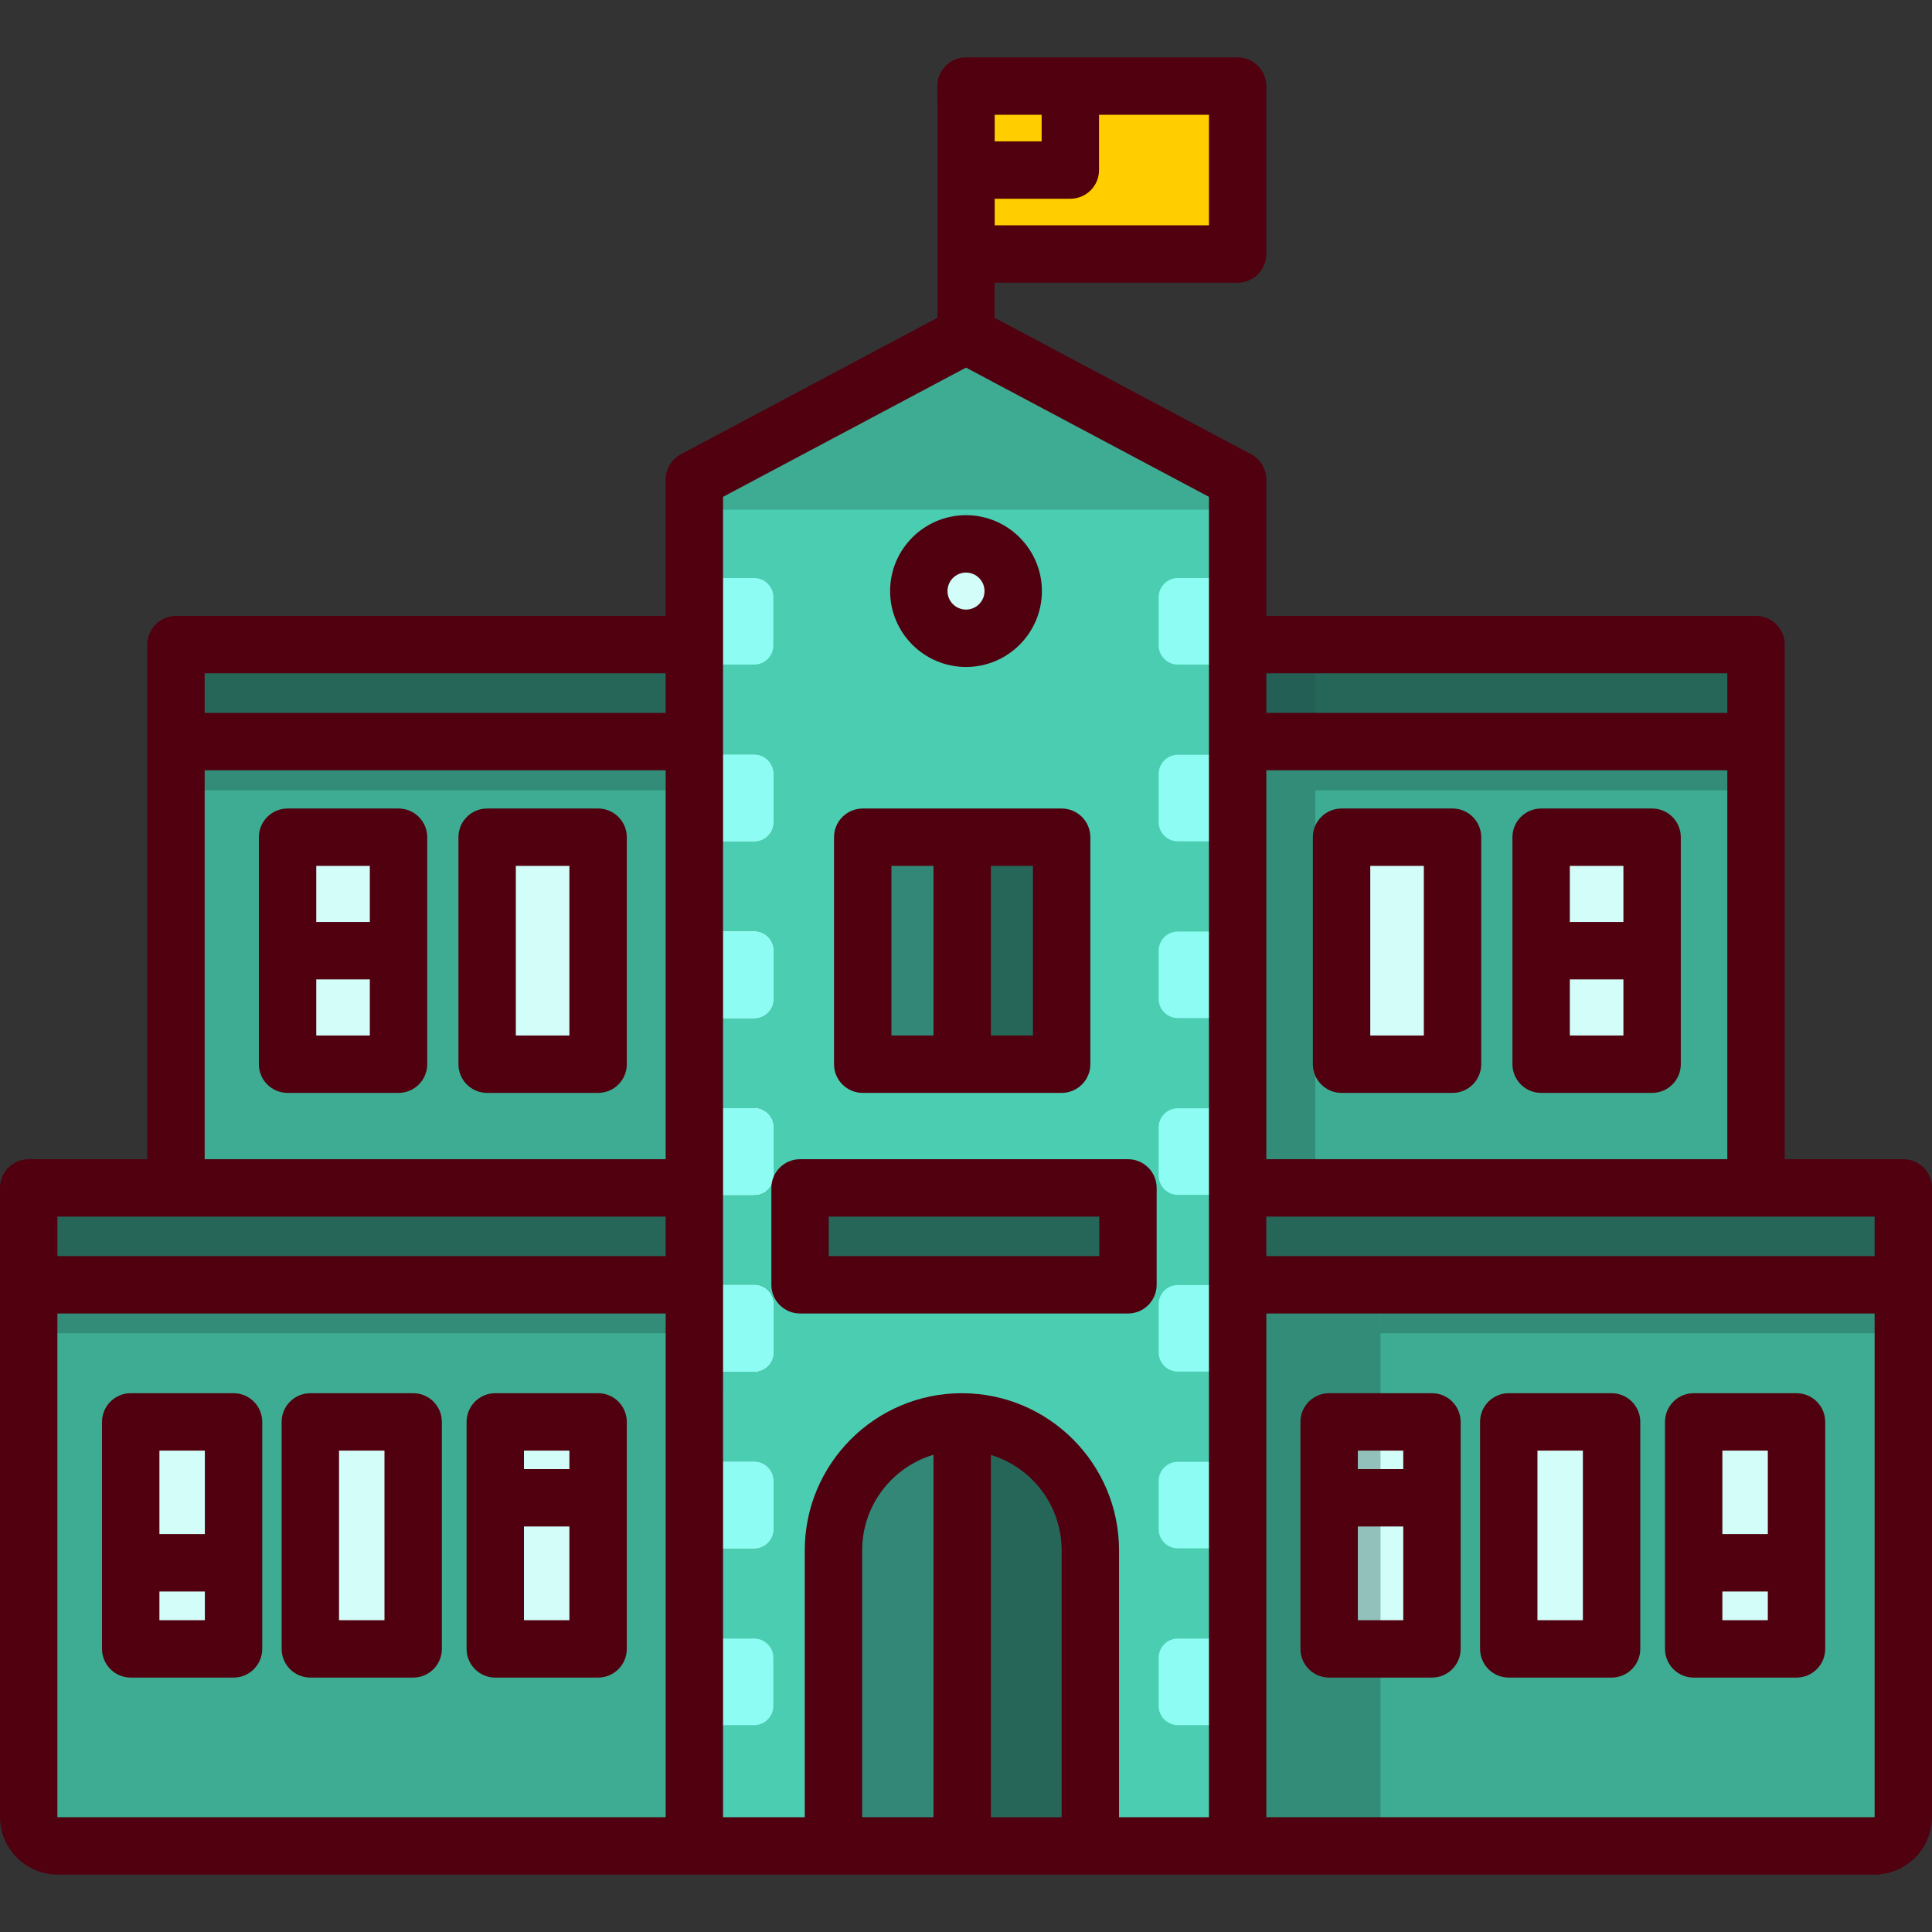 <?xml version="1.0" encoding="iso-8859-1"?>
<!-- Generator: Adobe Illustrator 19.0.0, SVG Export Plug-In . SVG Version: 6.00 Build 0)  -->
<svg version="1.1" id="Layer_1" xmlns="http://www.w3.org/2000/svg" xmlns:xlink="http://www.w3.org/1999/xlink" x="0px" y="0px"
	 viewBox="0 0 511.999 511.999" style="enable-background:new 0 0 511.999 511.999;" xml:space="preserve">
<rect x="0" y="0" width="511.999" height="511.999" fill="#333333" stroke="none"/>
<g>
	<path style="fill:#3EAC92;" d="M343.19,315.893h152.081c5.04,0,9.125,4.085,9.125,9.125V481.15c0,5.04-4.085,9.125-9.125,9.125
		H343.19H168.81H16.729c-5.04,0-9.125-4.085-9.125-9.125V325.018c0-5.04,4.085-9.125,9.125-9.125h167.284H343.19z"/>
	<path style="fill:#3EAC92;" d="M184.013,315.893H46.636V175.98c0-2.24,1.816-4.055,4.055-4.055h133.321v143.968L184.013,315.893
		L184.013,315.893z"/>
	<path style="fill:#3EAC92;" d="M327.987,171.925h133.321c2.24,0,4.055,1.816,4.055,4.055v139.913H327.987V171.925z"/>
</g>
<path style="fill:#328777;" d="M256,106.687c-4.199,0-7.604-3.405-7.604-7.604V26.604c0-4.199,3.405-7.604,7.604-7.604
	s7.604,3.405,7.604,7.604v72.479C263.604,103.283,260.199,106.687,256,106.687z"/>
<path style="fill:#FFCD00;" d="M323.932,68.404h-63.876c-2.24,0-4.055-1.816-4.055-4.055V27.957c0-2.24,1.816-4.055,4.055-4.055
	h63.876c2.24,0,4.055,1.816,4.055,4.055v36.392C327.987,66.588,326.171,68.404,323.932,68.404z"/>
<g>
	<path style="fill:#266659;" d="M184.013,341.578H7.604v-17.573c0-4.479,3.632-8.111,8.111-8.111h168.298V341.578z"/>
	<path style="fill:#266659;" d="M504.396,341.578H327.987v-25.684h168.298c4.479,0,8.111,3.632,8.111,8.111V341.578z"/>
	<path style="fill:#266659;" d="M184.013,197.609H46.636v-20.615c0-2.799,2.27-5.069,5.069-5.069h132.307L184.013,197.609
		L184.013,197.609z"/>
	<path style="fill:#266659;" d="M465.364,197.609H327.987v-25.684h132.307c2.799,0,5.069,2.27,5.069,5.069v20.615H465.364z"/>
</g>
<g>
	<path style="fill:#D3FDF9;" d="M101.558,283.111H80.262c-2.24,0-4.055-1.816-4.055-4.055v-52.045c0-2.24,1.816-4.055,4.055-4.055
		h21.296c2.24,0,4.055,1.816,4.055,4.055v52.045C105.614,281.295,103.798,283.111,101.558,283.111z"/>
	<path style="fill:#D3FDF9;" d="M154.448,283.111h-21.296c-2.24,0-4.055-1.816-4.055-4.055v-52.045c0-2.24,1.816-4.055,4.055-4.055
		h21.296c2.24,0,4.055,1.816,4.055,4.055v52.045C158.503,281.295,156.687,283.111,154.448,283.111z"/>
	<path style="fill:#D3FDF9;" d="M380.879,283.111h-21.296c-2.24,0-4.055-1.816-4.055-4.055v-52.045c0-2.24,1.816-4.055,4.055-4.055
		h21.296c2.24,0,4.055,1.816,4.055,4.055v52.045C384.935,281.295,383.119,283.111,380.879,283.111z"/>
	<path style="fill:#D3FDF9;" d="M433.768,283.111h-21.296c-2.24,0-4.055-1.816-4.055-4.055v-52.045c0-2.24,1.816-4.055,4.055-4.055
		h21.296c2.24,0,4.055,1.816,4.055,4.055v52.045C437.824,281.295,436.008,283.111,433.768,283.111z"/>
	<path style="fill:#D3FDF9;" d="M105.44,438.062H86.301c-2.24,0-4.055-1.816-4.055-4.055v-52.045c0-2.24,1.816-4.055,4.055-4.055
		h19.139c2.24,0,4.055,1.816,4.055,4.055v52.045C109.495,436.246,107.679,438.062,105.44,438.062z"/>
	<path style="fill:#D3FDF9;" d="M57.837,438.062H38.699c-2.24,0-4.055-1.816-4.055-4.055v-52.045c0-2.24,1.816-4.055,4.055-4.055
		h19.139c2.24,0,4.055,1.816,4.055,4.055v52.045C61.892,436.246,60.077,438.062,57.837,438.062z"/>
	<path style="fill:#D3FDF9;" d="M154.448,438.062h-19.139c-2.24,0-4.055-1.816-4.055-4.055v-52.045c0-2.24,1.816-4.055,4.055-4.055
		h19.139c2.24,0,4.055,1.816,4.055,4.055v52.045C158.503,436.246,156.687,438.062,154.448,438.062z"/>
	<path style="fill:#D3FDF9;" d="M423.03,438.062h-19.138c-2.24,0-4.055-1.816-4.055-4.055v-52.045c0-2.24,1.816-4.055,4.055-4.055
		h19.139c2.24,0,4.055,1.816,4.055,4.055v52.045C427.085,436.246,425.27,438.062,423.03,438.062z"/>
	<path style="fill:#D3FDF9;" d="M375.428,438.062h-19.139c-2.24,0-4.055-1.816-4.055-4.055v-52.045c0-2.24,1.816-4.055,4.055-4.055
		h19.139c2.24,0,4.055,1.816,4.055,4.055v52.045C379.483,436.246,377.667,438.062,375.428,438.062z"/>
	<path style="fill:#D3FDF9;" d="M472.039,438.062H452.9c-2.24,0-4.055-1.816-4.055-4.055v-52.045c0-2.24,1.816-4.055,4.055-4.055
		h19.139c2.24,0,4.055,1.816,4.055,4.055v52.045C476.094,436.246,474.278,438.062,472.039,438.062z"/>
</g>
<path style="fill:#4BCDB2;" d="M327.987,130.622v359.651H184.013V130.622c0-1.499,0.827-2.876,2.15-3.58l67.932-36.135
	c1.19-0.634,2.619-0.634,3.809,0l67.932,36.135C327.16,127.746,327.987,129.123,327.987,130.622z"/>
<circle style="fill:#D3FDF9;" cx="256" cy="157.721" r="12.508"/>
<path style="fill:#266659;" d="M294.868,341.578h-78.787c-2.24,0-4.055-1.816-4.055-4.055V319.95c0-2.24,1.816-4.055,4.055-4.055
	h78.787c2.24,0,4.055,1.816,4.055,4.055v17.573C298.924,339.762,297.108,341.578,294.868,341.578z"/>
<g>
	<path style="fill:#328777;" d="M288.954,490.273h-68.077v-78.329c0-18.799,15.239-34.038,34.038-34.038l0,0
		c18.799,0,34.038,15.239,34.038,34.038v78.329H288.954z"/>
	<path style="fill:#328777;" d="M277.294,283.111h-44.61c-2.24,0-4.055-1.816-4.055-4.055v-52.045c0-2.24,1.816-4.055,4.055-4.055
		h44.61c2.24,0,4.055,1.816,4.055,4.055v52.045C281.35,281.295,279.534,283.111,277.294,283.111z"/>
</g>
<g>
	<path style="fill:#266659;" d="M277.633,222.956h-22.305v60.155h22.305c2.24,0,4.055-1.816,4.055-4.055v-52.045
		C281.688,224.772,279.872,222.956,277.633,222.956z"/>
	<path style="fill:#266659;" d="M288.88,411.944c0-18.774-15.2-33.997-33.964-34.036v112.366h33.964V411.944z"/>
</g>
<path style="fill:#8DFCF3;" d="M184.013,176.113h15.865c2.788,0,5.069-2.281,5.069-5.069v-12.793c0-2.788-2.281-5.069-5.069-5.069
	h-15.865V176.113z"/>
<path style="fill:#D3FDF9;" d="M184.013,222.956h15.865c2.788,0,5.069-2.281,5.069-5.069v-12.793c0-2.788-2.281-5.069-5.069-5.069
	h-15.865V222.956z"/>
<path id="SVGCleanerId_0" style="fill:#D3FDF9;" d="M184.013,269.798h15.865c2.788,0,5.069-2.281,5.069-5.069v-12.793
	c0-2.788-2.281-5.069-5.069-5.069h-15.865V269.798z"/>
<path style="fill:#D3FDF9;" d="M184.013,316.641h15.865c2.788,0,5.069-2.281,5.069-5.069v-12.793c0-2.788-2.281-5.069-5.069-5.069
	h-15.865V316.641z"/>
<path style="fill:#8DFCF3;" d="M184.013,222.956h15.865c2.788,0,5.069-2.281,5.069-5.069v-12.793c0-2.788-2.281-5.069-5.069-5.069
	h-15.865V222.956z"/>
<g>
	<path id="SVGCleanerId_0_1_" style="fill:#D3FDF9;" d="M184.013,269.798h15.865c2.788,0,5.069-2.281,5.069-5.069v-12.793
		c0-2.788-2.281-5.069-5.069-5.069h-15.865V269.798z"/>
</g>
<g>
	<g>
		<path id="SVGCleanerId_1" style="fill:#D3FDF9;" d="M184.013,316.641h15.865c2.788,0,5.069-2.281,5.069-5.069v-12.793
			c0-2.788-2.281-5.069-5.069-5.069h-15.865V316.641z"/>
	</g>
	<path style="fill:#D3FDF9;" d="M184.013,363.482h15.865c2.788,0,5.069-2.281,5.069-5.069V345.62c0-2.788-2.281-5.069-5.069-5.069
		h-15.865V363.482z"/>
</g>
<path style="fill:#8DFCF3;" d="M184.013,269.798h15.865c2.788,0,5.069-2.281,5.069-5.069v-12.793c0-2.788-2.281-5.069-5.069-5.069
	h-15.865V269.798z"/>
<g>
	<g>
		<path id="SVGCleanerId_1_1_" style="fill:#D3FDF9;" d="M184.013,316.641h15.865c2.788,0,5.069-2.281,5.069-5.069v-12.793
			c0-2.788-2.281-5.069-5.069-5.069h-15.865V316.641z"/>
	</g>
	<path style="fill:#D3FDF9;" d="M184.013,363.482h15.865c2.788,0,5.069-2.281,5.069-5.069V345.62c0-2.788-2.281-5.069-5.069-5.069
		h-15.865V363.482z"/>
	<path style="fill:#D3FDF9;" d="M184.013,410.324h15.865c2.788,0,5.069-2.281,5.069-5.069v-12.793c0-2.788-2.281-5.069-5.069-5.069
		h-15.865V410.324z"/>
</g>
<g>
	<g>
		<path id="SVGCleanerId_1_2_" style="fill:#8DFCF3;" d="M184.013,316.641h15.865c2.788,0,5.069-2.281,5.069-5.069v-12.793
			c0-2.788-2.281-5.069-5.069-5.069h-15.865V316.641z"/>
	</g>
	<path style="fill:#8DFCF3;" d="M184.013,363.482h15.865c2.788,0,5.069-2.281,5.069-5.069V345.62c0-2.788-2.281-5.069-5.069-5.069
		h-15.865V363.482z"/>
	<path style="fill:#8DFCF3;" d="M184.013,410.324h15.865c2.788,0,5.069-2.281,5.069-5.069v-12.793c0-2.788-2.281-5.069-5.069-5.069
		h-15.865V410.324z"/>
	<path style="fill:#8DFCF3;" d="M184.013,457.167h15.865c2.788,0,5.069-2.281,5.069-5.069v-12.793c0-2.788-2.281-5.069-5.069-5.069
		h-15.865V457.167z"/>
	<path style="fill:#8DFCF3;" d="M327.987,176.113h-15.865c-2.788,0-5.069-2.281-5.069-5.069v-12.793
		c0-2.788,2.281-5.069,5.069-5.069h15.865V176.113z"/>
	<path style="fill:#8DFCF3;" d="M327.987,222.956h-15.865c-2.788,0-5.069-2.281-5.069-5.069v-12.793
		c0-2.788,2.281-5.069,5.069-5.069h15.865V222.956z"/>
	<path style="fill:#8DFCF3;" d="M327.987,269.798h-15.865c-2.788,0-5.069-2.281-5.069-5.069v-12.793
		c0-2.788,2.281-5.069,5.069-5.069h15.865V269.798z"/>
	<path style="fill:#8DFCF3;" d="M327.987,316.641h-15.865c-2.788,0-5.069-2.281-5.069-5.069v-12.793
		c0-2.788,2.281-5.069,5.069-5.069h15.865V316.641z"/>
	<path style="fill:#8DFCF3;" d="M327.987,363.482h-15.865c-2.788,0-5.069-2.281-5.069-5.069V345.62c0-2.788,2.281-5.069,5.069-5.069
		h15.865V363.482z"/>
	<path style="fill:#8DFCF3;" d="M327.987,410.324h-15.865c-2.788,0-5.069-2.281-5.069-5.069v-12.793
		c0-2.788,2.281-5.069,5.069-5.069h15.865V410.324z"/>
	<path style="fill:#8DFCF3;" d="M327.987,457.167h-15.865c-2.788,0-5.069-2.281-5.069-5.069v-12.793
		c0-2.788,2.281-5.069,5.069-5.069h15.865V457.167z"/>
</g>
<g style="opacity:0.36;">
	<rect x="327.98" y="171.921" style="fill:#1F544A;" width="20.584" height="143.97"/>
</g>
<g style="opacity:0.36;">
	<rect x="365.86" y="341.471" style="fill:#1F544A;" width="138.53" height="11.841"/>
</g>
<g style="opacity:0.36;">
	<rect x="7.604" y="341.471" style="fill:#1F544A;" width="176.41" height="11.841"/>
</g>
<g style="opacity:0.36;">
	<rect x="46.636" y="197.611" style="fill:#1F544A;" width="137.38" height="11.841"/>
</g>
<g style="opacity:0.36;">
	<rect x="348.58" y="197.611" style="fill:#1F544A;" width="116.79" height="11.841"/>
</g>
<g style="opacity:0.36;">
	<rect x="327.98" y="341.471" style="fill:#1F544A;" width="37.868" height="148.73"/>
</g>
<path style="fill:#3EAC92;" d="M327.99,130.622c0-1.499-0.827-2.876-2.151-3.581l-67.932-36.135c-1.19-0.634-2.619-0.634-3.809,0
	l-67.932,36.135c-1.324,0.705-2.15,2.081-2.15,3.581v4.462h143.975v-4.462L327.99,130.622L327.99,130.622z"/>
<g>
	<path style="fill:#50000F;" d="M256,176.754c11.09,0,20.111-9.021,20.111-20.111S267.09,136.532,256,136.532
		s-20.111,9.021-20.111,20.111S244.91,176.754,256,176.754z M256,151.739c2.704,0,4.903,2.199,4.903,4.903s-2.199,4.903-4.903,4.903
		c-2.704,0-4.903-2.199-4.903-4.903S253.296,151.739,256,151.739z"/>
	<path style="fill:#50000F;" d="M504.396,307.202h-7.678h-23.75V196.521v-25.684c0-4.199-3.405-7.604-7.604-7.604H335.591v-36.134
		c0-2.811-1.551-5.393-4.033-6.714l-67.954-36.147V74.92h64.383c4.199,0,7.604-3.405,7.604-7.604V22.813
		c0-4.199-3.405-7.604-7.604-7.604H256c-4.199,0-7.604,3.405-7.604,7.604v2.704v41.799v16.922l-67.954,36.147
		c-2.482,1.32-4.033,3.902-4.033,6.714v36.134H46.637c-4.199,0-7.604,3.405-7.604,7.604v25.684v110.68H15.282H7.604
		c-4.199,0-7.604,3.405-7.604,7.604v7.678v18.006v141.018c0,8.427,6.856,15.282,15.282,15.282h168.73h36.864h68.077h39.034h168.73
		c8.427,0,15.282-6.856,15.282-15.282V340.491v-18.006v-7.678C512,310.606,508.595,307.202,504.396,307.202z M496.792,322.483
		v10.402H335.591v-10.476h7.599h122.173h31.354C496.759,322.409,496.792,322.442,496.792,322.483z M343.19,307.202h-7.599V204.125
		h122.168v103.076H343.19V307.202z M457.759,178.441v10.476H335.591v-10.476H457.759L457.759,178.441z M320.383,59.712h-56.779
		v-7.043h20.047c4.199,0,7.604-3.405,7.604-7.604V30.417h29.128V59.712L320.383,59.712z M263.604,37.461v-7.043h12.443v7.043
		H263.604z M54.241,178.441h122.168v10.476H54.241V178.441z M54.241,204.125h122.168v103.076H54.241V204.125z M46.637,322.409
		h129.772v10.476H15.208v-10.402c0-0.042,0.033-0.074,0.074-0.074H46.637z M15.208,481.508V348.094h161.201v133.488H15.282
		C15.241,481.582,15.208,481.549,15.208,481.508z M247.385,481.582h-18.904v-70.725c0-11.961,7.986-22.085,18.904-25.336
		L247.385,481.582L247.385,481.582z M262.593,481.582v-96.019c10.842,3.298,18.756,13.387,18.756,25.294v70.725L262.593,481.582
		L262.593,481.582z M296.557,481.582v-70.725c0-22.912-18.6-41.557-41.493-41.639c-0.025,0-0.05-0.004-0.075-0.004
		c-0.008,0-0.016,0.001-0.024,0.001c-0.016,0-0.032-0.001-0.05-0.001c-22.962,0-41.642,18.68-41.642,41.642v70.725h-21.656V340.49
		v-25.684V196.521v-25.684v-39.171L256,97.419l64.383,34.247v39.171v25.684v118.284v25.684v141.092L296.557,481.582L296.557,481.582
		z M496.718,481.582H335.591V348.094h161.201v133.414C496.792,481.549,496.759,481.582,496.718,481.582z"/>
	<path style="fill:#50000F;" d="M298.923,307.202h-86.898c-4.199,0-7.604,3.405-7.604,7.604v25.684c0,4.199,3.405,7.604,7.604,7.604
		h86.898c4.199,0,7.604-3.405,7.604-7.604v-25.684C306.527,310.606,303.123,307.202,298.923,307.202z M291.319,332.886h-71.69
		V322.41h71.69V332.886z"/>
	<path style="fill:#50000F;" d="M228.629,289.628h52.721c4.199,0,7.604-3.405,7.604-7.604v-60.155c0-4.199-3.405-7.604-7.604-7.604
		h-52.721c-4.199,0-7.604,3.405-7.604,7.604v60.155C221.025,286.224,224.429,289.628,228.629,289.628z M273.746,274.42h-11.152
		v-44.948h11.152V274.42z M236.233,229.472h11.152v44.948h-11.152V229.472z"/>
	<path style="fill:#50000F;" d="M105.614,214.264H76.207c-4.199,0-7.604,3.405-7.604,7.604v60.155c0,4.199,3.405,7.604,7.604,7.604
		h29.407c4.199,0,7.604-3.405,7.604-7.604v-60.155C113.218,217.668,109.813,214.264,105.614,214.264z M98.01,229.472v14.87H83.811
		v-14.87H98.01L98.01,229.472z M83.811,274.42v-14.87H98.01v14.87H83.811z"/>
	<path style="fill:#50000F;" d="M158.502,214.264h-29.406c-4.199,0-7.604,3.405-7.604,7.604v60.155c0,4.199,3.405,7.604,7.604,7.604
		h29.406c4.199,0,7.604-3.405,7.604-7.604v-60.155C166.106,217.668,162.702,214.264,158.502,214.264z M150.898,274.42H136.7v-44.948
		h14.198V274.42z"/>
	<path style="fill:#50000F;" d="M384.935,214.264h-29.407c-4.199,0-7.604,3.405-7.604,7.604v60.155c0,4.199,3.405,7.604,7.604,7.604
		h29.407c4.199,0,7.604-3.405,7.604-7.604v-60.155C392.539,217.668,389.134,214.264,384.935,214.264z M377.331,274.42h-14.199
		v-44.948h14.199V274.42z"/>
	<path style="fill:#50000F;" d="M437.824,214.264h-29.407c-4.199,0-7.604,3.405-7.604,7.604v60.155c0,4.199,3.405,7.604,7.604,7.604
		h29.407c4.199,0,7.604-3.405,7.604-7.604v-60.155C445.428,217.668,442.023,214.264,437.824,214.264z M430.22,229.472v14.87h-14.199
		v-14.87H430.22L430.22,229.472z M416.021,274.42v-14.87h14.199v14.87H416.021z"/>
	<path style="fill:#50000F;" d="M109.495,369.214h-27.25c-4.199,0-7.604,3.405-7.604,7.604v60.155c0,4.199,3.405,7.604,7.604,7.604
		h27.249c4.199,0,7.604-3.405,7.604-7.604v-60.155C117.099,372.619,113.694,369.214,109.495,369.214z M101.891,429.37H89.849
		v-44.948h12.041L101.891,429.37L101.891,429.37z"/>
	<path style="fill:#50000F;" d="M61.892,369.214H34.644c-4.199,0-7.604,3.405-7.604,7.604v60.155c0,4.199,3.405,7.604,7.604,7.604
		h27.249c4.199,0,7.604-3.405,7.604-7.604v-60.155C69.496,372.619,66.092,369.214,61.892,369.214z M54.288,384.422v22.138h-12.04
		v-22.138H54.288z M42.248,429.37v-7.603h12.041v7.603H42.248z"/>
	<path style="fill:#50000F;" d="M158.502,369.214h-27.249c-4.199,0-7.604,3.405-7.604,7.604v60.155c0,4.199,3.405,7.604,7.604,7.604
		h27.249c4.199,0,7.604-3.405,7.604-7.604v-60.155C166.106,372.619,162.702,369.214,158.502,369.214z M150.898,384.422v4.902
		h-12.041v-4.902H150.898z M138.857,429.37v-24.839h12.041v24.839H138.857z"/>
	<path style="fill:#50000F;" d="M427.086,369.214h-27.25c-4.199,0-7.604,3.405-7.604,7.604v60.155c0,4.199,3.405,7.604,7.604,7.604
		h27.25c4.199,0,7.604-3.405,7.604-7.604v-60.155C434.69,372.619,431.285,369.214,427.086,369.214z M419.482,429.37H407.44v-44.948
		h12.042V429.37z"/>
	<path style="fill:#50000F;" d="M379.483,369.214h-27.25c-4.199,0-7.604,3.405-7.604,7.604v60.155c0,4.199,3.405,7.604,7.604,7.604
		h27.25c4.199,0,7.604-3.405,7.604-7.604v-60.155C387.087,372.619,383.684,369.214,379.483,369.214z M371.879,384.422v4.902h-12.042
		v-4.902H371.879z M359.838,429.37v-24.839h12.042v24.839H359.838z"/>
	<path style="fill:#50000F;" d="M476.093,369.214h-27.249c-4.199,0-7.604,3.405-7.604,7.604v60.155c0,4.199,3.405,7.604,7.604,7.604
		h27.249c4.199,0,7.604-3.405,7.604-7.604v-60.155C483.697,372.619,480.294,369.214,476.093,369.214z M468.489,384.422v22.138
		h-12.041v-22.138H468.489z M456.449,429.37v-7.603h12.041v7.603H456.449z"/>
</g>
<g>
</g>
<g>
</g>
<g>
</g>
<g>
</g>
<g>
</g>
<g>
</g>
<g>
</g>
<g>
</g>
<g>
</g>
<g>
</g>
<g>
</g>
<g>
</g>
<g>
</g>
<g>
</g>
<g>
</g>
</svg>
